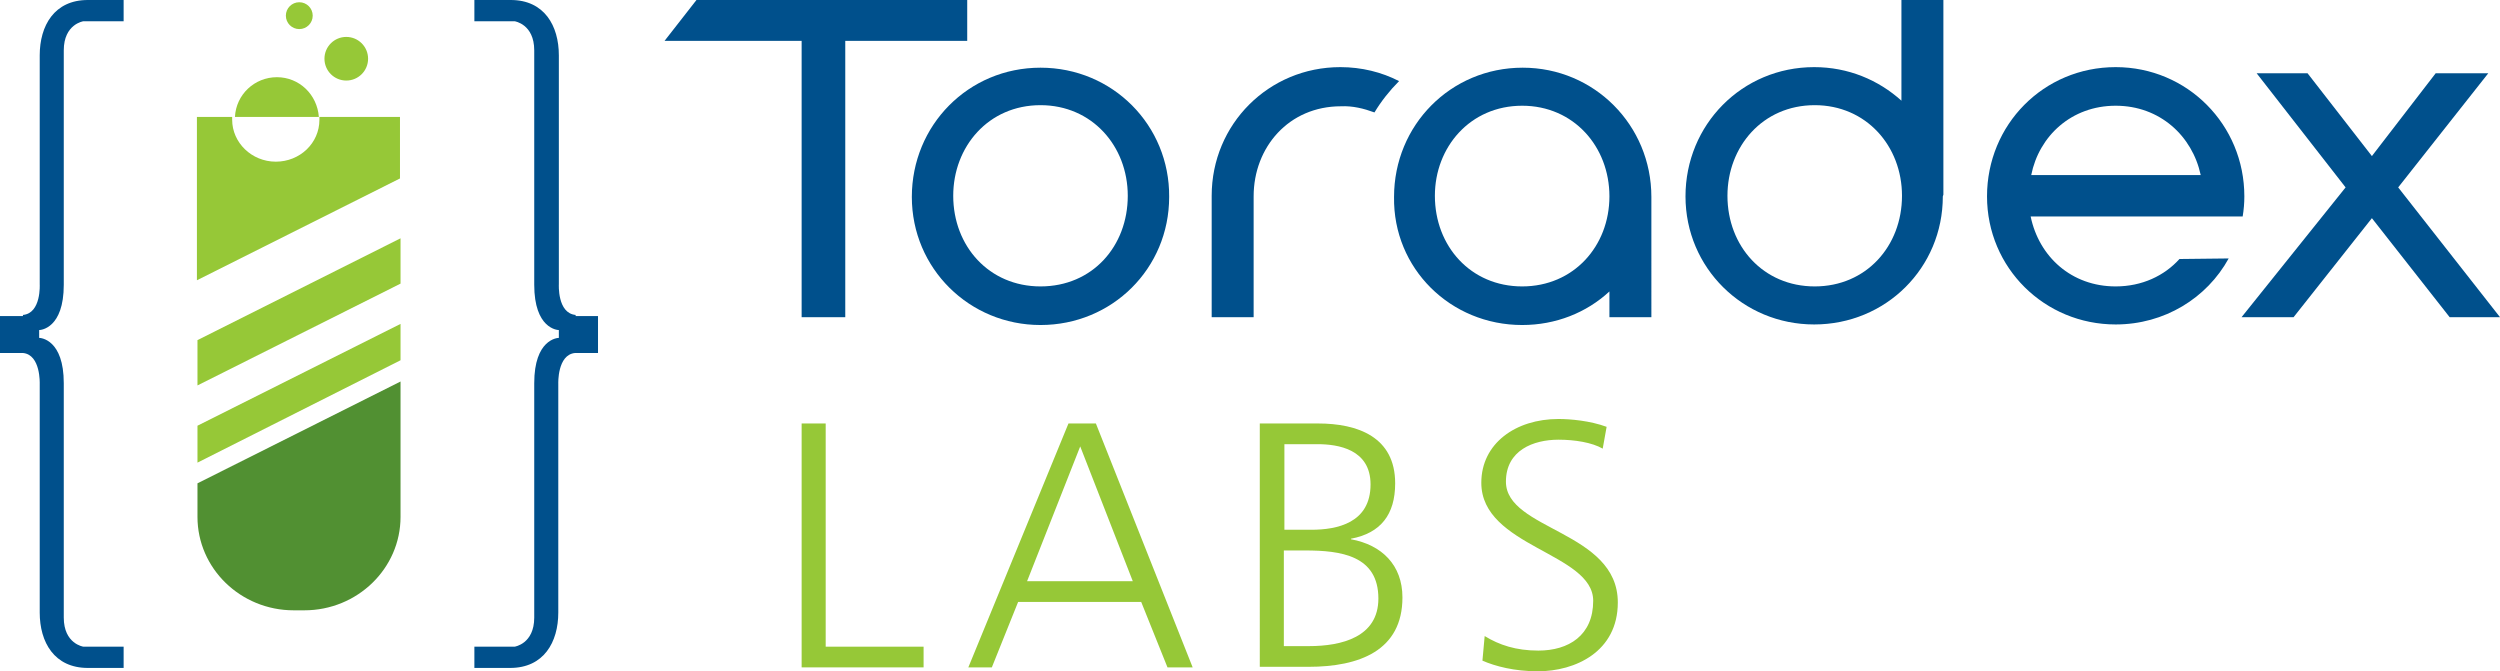 <?xml version="1.0" encoding="utf-8"?>
<!-- Generator: Adobe Illustrator 24.2.3, SVG Export Plug-In . SVG Version: 6.00 Build 0)  -->
<svg version="1.1" id="Layer_1" xmlns="http://www.w3.org/2000/svg" xmlns:xlink="http://www.w3.org/1999/xlink" x="0px" y="0px"
	 viewBox="0 0 446.9 120" style="enable-background:new 0 0 446.9 120;" xml:space="preserve">
<style type="text/css">
	.st0{fill:#00508C;}
	.st1{fill:#96C837;}
	.st2{fill:#519032;}
</style>
<g>
	<g id="XMLID_70_">
		<g id="XMLID_122_">
			<polygon id="XMLID_123_" class="st0" points="143.3,56.7 151.1,56.7 151.1,7.3 172.9,7.3 172.9,0 124.5,0 118.8,7.3 143.3,7.3 
							"/>
		</g>
		<g id="XMLID_118_">
			<path id="XMLID_119_" class="st0" d="M186,12.1c-12.9,0-23,10.3-23,23.1s10.3,22.9,23,22.9c12.8,0,23-10.1,23-22.9
				C209.1,22.4,198.9,12.1,186,12.1z M186,51.2c-9.2,0-15.6-7.2-15.6-16.2c0-8.8,6.3-16.2,15.6-16.2c9.2,0,15.6,7.3,15.6,16.2
				C201.6,44,195.3,51.2,186,51.2z"/>
		</g>
		<g id="XMLID_116_">
			<polygon id="XMLID_117_" class="st0" points="428.7,33.5 444.8,13.1 435.4,13.1 424,27.9 412.5,13.1 403.4,13.1 419.3,33.5 
				400.7,56.7 410,56.7 424,39 437.9,56.7 446.9,56.7 			"/>
		</g>
		<g id="XMLID_114_">
			<path id="XMLID_115_" class="st0" d="M245.7,20.1c1.2-2,2.7-3.9,4.4-5.6c-3.1-1.6-6.7-2.5-10.5-2.5c-12.8,0-23,10.2-23,23v21.7
				h7.5V35.1c0-8.8,6.3-16.1,15.6-16.1C241.8,18.9,243.8,19.4,245.7,20.1z"/>
		</g>
		<g id="XMLID_110_">
			<path id="XMLID_111_" class="st0" d="M272.1,58.1c6,0,11.5-2.2,15.6-6v4.6h7.5V35.2c0-12.8-10.2-23.1-23-23.1
				c-12.9,0-23,10.3-23,23.1C249,48,259.3,58.1,272.1,58.1z M272.1,18.9c9.2,0,15.6,7.3,15.6,16.2s-6.4,16.1-15.6,16.1
				S256.5,44,256.5,35C256.5,26.3,262.8,18.9,272.1,18.9z"/>
		</g>
		<g id="XMLID_75_">
			<path id="XMLID_85_" class="st0" d="M347.4,34.8V0h-7.5v18c-4.1-3.7-9.5-6-15.6-6c-12.9,0-23,10.3-23,23.1s10.3,22.9,23,22.9
				c12.8,0,23-10.1,23-22.9L347.4,34.8z M324.4,51.2c-9.2,0-15.6-7.2-15.6-16.2c0-8.8,6.3-16.2,15.6-16.2c9.2,0,15.6,7.3,15.6,16.2
				C340,44,333.6,51.2,324.4,51.2z"/>
		</g>
		<g id="XMLID_71_">
			<path id="XMLID_72_" class="st0" d="M389.6,46.3c-2.7,3-6.7,4.9-11.4,4.9c-7.9,0-13.7-5.3-15.2-12.5h37.3h0.2h0.4
				c0.2-1.2,0.3-2.4,0.3-3.6c0-12.8-10.2-23.1-23-23.1c-12.9,0-23,10.3-23,23.1s10.3,22.9,23,22.9c8.7,0,16.3-4.7,20.2-11.8
				L389.6,46.3L389.6,46.3z M378.2,18.9c7.9,0,13.7,5.4,15.2,12.4h-30.3C364.5,24.3,370.3,18.9,378.2,18.9z"/>
		</g>
	</g>
	<g>
		<path class="st0" d="M102.9,56.3c-3.3-0.3-3-5.5-3-5.5V9.9c0-5.3-2.6-9.9-8.6-9.9h-6.5v3.8h6.5H92c0,0,3.5,0.5,3.5,5.2v41.9
			c0,7.8,4.1,8.1,4.4,8.1v1.4c-0.3,0-4.4,0.3-4.4,8.1v41.9c0,4.7-3.5,5.2-3.5,5.2h-0.7h-6.5v3.8h6.4c6,0,8.6-4.6,8.6-9.9V68.6
			c0,0-0.2-5.2,3-5.5h4.1v-6.6h-4V56.3z"/>
		<path class="st0" d="M4.1,56.3c3.3-0.3,3-5.5,3-5.5V9.9C7.1,4.6,9.7,0,15.7,0h6.4v3.8h-6.5h-0.7c0,0-3.5,0.5-3.5,5.2v41.9
			c0,7.8-4.1,8.1-4.4,8.1v1.4c0.3,0,4.4,0.3,4.4,8.1v41.9c0,4.7,3.5,5.2,3.5,5.2h0.7h6.5v3.8h-6.4c-6,0-8.6-4.6-8.6-9.9V68.6
			c0,0,0.2-5.2-3-5.5H0v-6.6h4.1V56.3z"/>
	</g>
	<g>
		<circle class="st1" cx="61.9" cy="10.5" r="3.9"/>
		<circle class="st1" cx="53.5" cy="2.8" r="2.4"/>
		<path class="st1" d="M57,20.9c-0.3-4-3.5-7.1-7.5-7.1s-7.3,3.1-7.5,7.1H57z"/>
		<g>
			<g>
				<path class="st2" d="M35.3,86.4v6c0,9.2,7.7,16.7,17.2,16.7h1.9c9.5,0,17.2-7.5,17.2-16.7V68.2L35.3,86.4z"/>
				<polygon class="st1" points="35.3,60.8 35.3,68.9 71.6,50.7 71.6,42.6 				"/>
				<polygon class="st1" points="35.3,76.1 35.3,82.7 71.6,64.4 71.6,57.9 				"/>
				<path class="st1" d="M57.1,20.9c0,0.2,0,0.3,0,0.5c0,4.2-3.5,7.5-7.8,7.5s-7.8-3.4-7.8-7.5c0-0.2,0-0.3,0-0.5h-6.3v29.2
					l36.3-18.2v-11C71.5,20.9,57.1,20.9,57.1,20.9z"/>
			</g>
		</g>
	</g>
	<g>
		<g>
			<path class="st1" d="M143.3,75.7h4.3v39.9h17.5v3.7h-21.8V75.7z"/>
			<path class="st1" d="M191,75.7h4.9l17.3,43.6h-4.5l-4.7-11.7h-22l-4.7,11.7h-4.2L191,75.7z M193.1,79.8l-9.5,24.1h18.9
				L193.1,79.8z"/>
			<path class="st1" d="M225.2,75.7h10.4c7.1,0,13.8,2.4,13.8,10.7c0,5.6-2.6,8.9-7.9,9.9v0.1c5.5,1,9.2,4.6,9.2,10.4
				c0,9.5-7.7,12.4-16.8,12.4h-8.7V75.7z M229.5,115.5h4.5c5.8,0,12.4-1.6,12.4-8.5c0-7.7-6.7-8.6-13.1-8.6h-3.8V115.5z M229.6,94.7
				h4.8c4.6,0,10.6-1.2,10.6-8.1c0-6.3-5.8-7.2-9.5-7.2h-5.9V94.7z"/>
			<path class="st1" d="M265.4,113.7c2.6,1.6,5.6,2.6,9.6,2.6c5.4,0,9.8-2.7,9.8-8.9c0-8.6-20-9.6-20-21.1c0-7,6.1-11.4,13.8-11.4
				c2.1,0,5.6,0.3,8.6,1.4l-0.7,3.9c-1.9-1.1-5-1.6-7.9-1.6c-4.5,0-9.4,1.9-9.4,7.5c0,8.7,20,8.8,20,21.6c0,8.8-7.6,12.3-14.3,12.3
				c-4.2,0-7.6-0.9-9.9-1.9L265.4,113.7z"/>
		</g>
	</g>
</g>
</svg>
